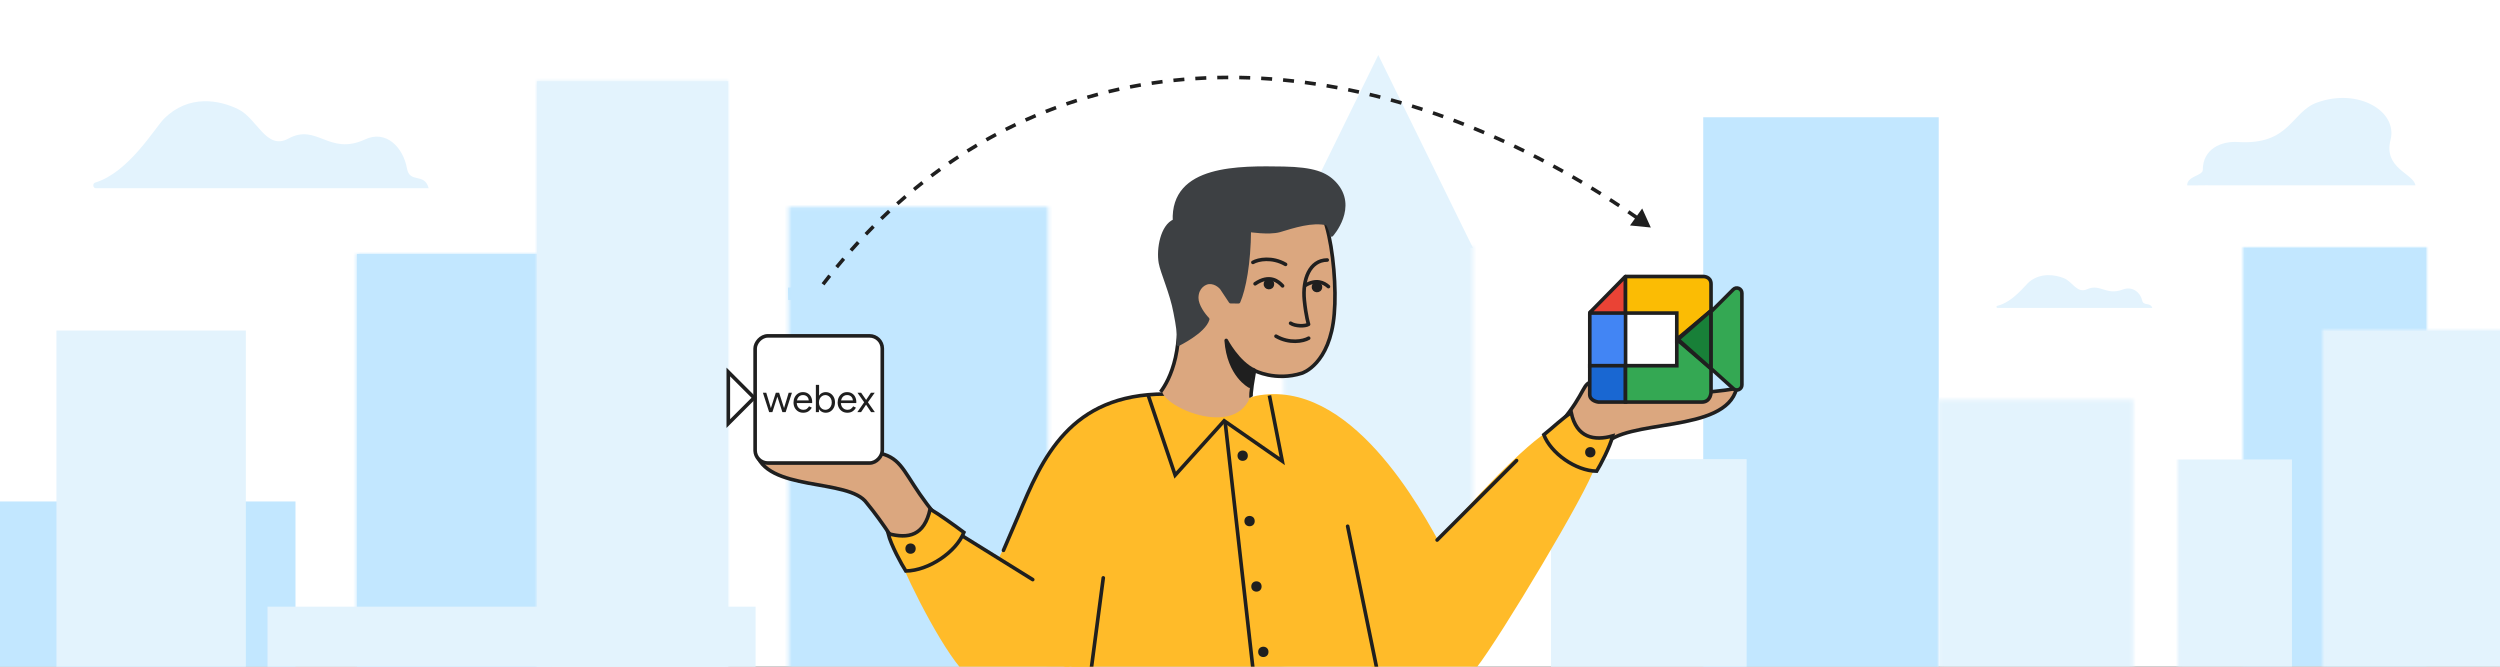<svg width="690" height="184" viewBox="0 0 690 184" fill="none" xmlns="http://www.w3.org/2000/svg">
<rect x="0" y="0" width="690" height="184" fill="#333333" stroke="none"/>
<g id="switch-from-webex-to-meet-banner" clip-path="url(#clip0_1_40329)">
<rect width="690" height="184" fill="white"/>
<g id="bg">
<path id="cloud right" fill-rule="evenodd" clip-rule="evenodd" d="M603.655 51.158C603.655 48.535 607.968 48.535 607.968 46.893C607.968 41.123 613.023 38.905 617.631 39.194C632.105 40.1 632.268 30.924 639.496 28.305C650.848 24.192 661.812 30.679 659.79 38.605C657.769 46.53 666.139 47.835 666.655 51.158L610.229 51.158C610.21 51.082 603.655 51.236 603.655 51.158Z" fill="#E3F3FD"/>
<path id="cloud center" d="M591.246 82.933C591.599 84.541 593.475 83.329 594.03 84.99H551.355C551.195 84.999 551.055 84.889 551.032 84.736C551.01 84.584 551.114 84.441 551.271 84.408C555.588 83.351 558.931 78.711 560.096 77.764C563.266 75.185 567.231 75.807 569.65 76.785C572.068 77.764 573.211 81.087 576.056 79.823C579.695 78.207 581.227 81.628 585.819 79.933C588.567 78.856 590.766 80.751 591.246 82.933Z" fill="#E3F3FD"/>
<path id="cloud left" d="M112.322 46.485C113.083 50.746 117.122 47.533 118.315 51.936H26.444C26.1 51.961 25.798 51.668 25.75 51.265C25.703 50.861 25.926 50.482 26.263 50.395C35.558 47.591 42.754 35.292 45.263 32.779C52.086 25.943 60.623 27.593 65.829 30.186C71.036 32.779 73.496 41.59 79.622 38.239C87.456 33.953 90.755 43.023 100.639 38.531C106.555 35.676 111.289 40.699 112.322 46.485Z" fill="#E3F3FD"/>
<g id="Group 12">
<mask id="mask0_1_40329" style="mask-type:luminance" maskUnits="userSpaceOnUse" x="601" y="68" width="70" height="183">
<path id="Clip 11" fill-rule="evenodd" clip-rule="evenodd" d="M601.03 68H670.03V251H601.03V68Z" fill="white"/>
</mask>
<g mask="url(#mask0_1_40329)">
<g id="Group 12_2">
<mask id="mask1_1_40329" style="mask-type:luminance" maskUnits="userSpaceOnUse" x="619" y="68" width="52" height="183">
<path id="Clip 11_2" fill-rule="evenodd" clip-rule="evenodd" d="M619.03 68H670.03V251H619.03V68Z" fill="white"/>
</mask>
<g mask="url(#mask1_1_40329)">
<path id="Fill 10" fill-rule="evenodd" clip-rule="evenodd" d="M618.03 68H674.03V277H618.03V68Z" fill="#C2E7FF"/>
</g>
</g>
<path id="Fill 56 Copy" fill-rule="evenodd" clip-rule="evenodd" d="M632.579 126.805H592.579V251.805H632.579V126.805Z" fill="#E3F3FD"/>
</g>
</g>
<g id="Group 15">
<mask id="mask2_1_40329" style="mask-type:luminance" maskUnits="userSpaceOnUse" x="641" y="91" width="55" height="160">
<path id="Clip 14" fill-rule="evenodd" clip-rule="evenodd" d="M641.03 91H695.03V251H641.03V91Z" fill="white"/>
</mask>
<g mask="url(#mask2_1_40329)">
<path id="Fill 13" fill-rule="evenodd" clip-rule="evenodd" d="M639.03 256H696.03V86H639.03V256Z" fill="#E3F3FD"/>
</g>
</g>
<path id="Fill 16" fill-rule="evenodd" clip-rule="evenodd" d="M470.09 247.716H535.09V32.373H470.09V247.716Z" fill="#C2E7FF"/>
<g id="Group 23">
<mask id="mask3_1_40329" style="mask-type:luminance" maskUnits="userSpaceOnUse" x="217" y="57" width="73" height="182">
<path id="Clip 22" fill-rule="evenodd" clip-rule="evenodd" d="M217.65 57.089H289.272V238.709H217.65V57.089Z" fill="white"/>
</mask>
<g mask="url(#mask3_1_40329)">
<path id="Fill 21" fill-rule="evenodd" clip-rule="evenodd" d="M214.173 242.54H292.748V53.257H214.173V242.54Z" fill="#C2E7FF"/>
</g>
</g>
<path id="Fill 27" fill-rule="evenodd" clip-rule="evenodd" d="M98.508 224.735H152.112V70.097H98.508V224.735Z" fill="#C2E7FF"/>
<g id="Group 31">
<mask id="mask4_1_40329" style="mask-type:luminance" maskUnits="userSpaceOnUse" x="98" y="70" width="55" height="155">
<path id="Clip 30" fill-rule="evenodd" clip-rule="evenodd" d="M98.508 70.098H152.112V224.735H98.508V70.098Z" fill="white"/>
</mask>
<g mask="url(#mask4_1_40329)">
<path id="Fill 29" fill-rule="evenodd" clip-rule="evenodd" d="M95.906 229.508H154.714V65.325H95.906V229.508Z" fill="#C2E7FF"/>
</g>
</g>
<path id="Fill 35" fill-rule="evenodd" clip-rule="evenodd" d="M200.984 241.042H148.17V22.414H200.984V241.042Z" fill="#E3F3FD"/>
<g id="Group 39">
<mask id="mask5_1_40329" style="mask-type:luminance" maskUnits="userSpaceOnUse" x="148" y="22" width="53" height="220">
<path id="Clip 38" fill-rule="evenodd" clip-rule="evenodd" d="M148.171 22.414H200.985V241.042H148.171V22.414Z" fill="white"/>
</mask>
<g mask="url(#mask5_1_40329)">
<path id="Fill 37" fill-rule="evenodd" clip-rule="evenodd" d="M203.548 17.801H145.606V245.654H203.548V17.801Z" fill="#E3F3FD"/>
</g>
</g>
<g id="Group 42">
<mask id="mask6_1_40329" style="mask-type:luminance" maskUnits="userSpaceOnUse" x="535" y="110" width="54" height="140">
<path id="Clip 41" fill-rule="evenodd" clip-rule="evenodd" d="M535.09 110.289H588.798V249.492H535.09V110.289Z" fill="white"/>
</mask>
<g mask="url(#mask6_1_40329)">
<path id="Fill 40" fill-rule="evenodd" clip-rule="evenodd" d="M591.55 104.808H532.337V254.972H591.55V104.808Z" fill="#E3F3FD"/>
</g>
</g>
<g id="Group 45">
<mask id="mask7_1_40329" style="mask-type:luminance" maskUnits="userSpaceOnUse" x="354" y="67" width="53" height="183">
<path id="Clip 44" fill-rule="evenodd" clip-rule="evenodd" d="M354.284 67.862H406.535V249.492H354.284V67.862Z" fill="white"/>
</mask>
<g mask="url(#mask7_1_40329)">
<path id="Fill 43" fill-rule="evenodd" clip-rule="evenodd" d="M351.748 253.323H409.072V64.03H351.748V253.323Z" fill="#E3F3FD"/>
</g>
</g>
<path id="Fill 46" fill-rule="evenodd" clip-rule="evenodd" d="M380.41 15.194L354.284 68.427H406.536L380.41 15.194Z" fill="#E3F3FD"/>
<path id="Fill 48" fill-rule="evenodd" clip-rule="evenodd" d="M482.066 247.716H428.066V126.716H482.066V247.716Z" fill="#E3F3FD"/>
<path id="Fill 52" fill-rule="evenodd" clip-rule="evenodd" d="M81.556 138.411H-1.444V251.476H81.556V138.411Z" fill="#C2E7FF"/>
<path id="Fill 54" fill-rule="evenodd" clip-rule="evenodd" d="M67.857 91.228L15.578 91.227V250.81L67.857 250.812V91.228Z" fill="#E3F3FD"/>
<path id="Fill 56" fill-rule="evenodd" clip-rule="evenodd" d="M208.55 167.432H73.838V251.805H208.55V167.432Z" fill="#E3F3FD"/>
</g>
<g id="person &#38; logos">
<path id="Path Copy" d="M430.68 145.246C430.68 145.246 423.342 142.814 418.266 139.637C413.165 136.479 411.849 134.102 411.849 134.102C450.225 103.893 427.178 103.412 450.424 106.713C462.864 109.083 470.972 108.6 479.295 107.217C476.152 119.834 448.452 115.304 442.578 123.056C432.226 134.593 430.68 145.246 430.68 145.246Z" fill="#DBA77F" stroke="#1F1F1F" stroke-linecap="round" stroke-linejoin="round"/>
<path id="Path" d="M257.901 168.044C257.901 168.044 263.619 167.579 267.859 164.704C272.121 161.847 275.058 158.237 275.058 158.237C243.398 132.763 255.21 124.518 236.141 124.518C227.276 124.518 215.151 124.134 208.562 124.518C211.188 135.932 234.329 131.834 239.236 138.848C247.885 149.285 257.901 168.044 257.901 168.044Z" fill="#DBA77F" stroke="#1F1F1F" stroke-linecap="round" stroke-linejoin="round"/>
<path id="Path_2" d="M294.331 184.193L267.458 171.735L280.031 144.701C286.536 128.683 294.932 108.751 321.605 108.751C327.661 115.441 346.629 109.261 346.627 109.266C372.591 104.176 392.136 140.127 398.55 152.176" fill="#FFBB29"/>
<path id="Path_3" d="M301.656 184.193C294.349 184.193 275.457 184.193 264.937 184.193C258.272 176.135 248.322 155.818 246.56 149.573C249.951 151.212 259.194 152.017 258.346 141.446C262.917 148.14 288.235 158.799 298.755 170.859" fill="#FFBB29"/>
<path id="Path_4" d="M378.601 184.193L373.374 151.895L395.744 150.658C405.742 138.555 421.336 122.253 427.964 118.628C434.593 115.003 441.765 122.711 440.105 128.979C438.427 135.247 413.916 176.107 407.572 184.193C397.556 184.193 401.022 184.193 394.066 184.193" fill="#FFBB29"/>
<path id="Path_5" d="M418.572 127.124L396.65 149.046" stroke="#1F1F1F" stroke-linecap="round" stroke-linejoin="round"/>
<path id="Path_6" d="M295.006 184.193H380.026L377.651 149.046" fill="#FFBB29"/>
<path id="Path_7" d="M304.506 159.495L301.181 184.668" stroke="#1F1F1F" stroke-linecap="round" stroke-linejoin="round"/>
<path id="Path_8" d="M371.952 145.246L380.026 184.668" stroke="#1F1F1F" stroke-linecap="round" stroke-linejoin="round"/>
<path id="Path_9" d="M276.958 151.895L281.054 142.353C287.598 126.535 295.256 108.751 321.605 108.751" stroke="#1F1F1F" stroke-linecap="round" stroke-linejoin="round"/>
<path id="Path_10" d="M265.7 147.962L285.032 159.97" stroke="#1F1F1F" stroke-linecap="round" stroke-linejoin="round"/>
<g id="Meet icon: 42 illustrated">
<path id="Rectangle" d="M438.778 86.529C438.778 86.253 439.002 86.029 439.278 86.029H448.658V101.057H438.778V86.529Z" fill="#4285F4" stroke="#1F1F1F"/>
<path id="Path_11" fill-rule="evenodd" clip-rule="evenodd" d="M448.657 76.366C448.657 76.321 448.603 76.299 448.572 76.331L438.817 86.239C438.755 86.302 438.8 86.409 438.888 86.409H448.557C448.612 86.409 448.657 86.364 448.657 86.309V76.366Z" fill="#EA4335" stroke="#1F1F1F"/>
<path id="Path 2" fill-rule="evenodd" clip-rule="evenodd" d="M448.637 76.411C448.637 76.356 448.681 76.311 448.737 76.311H470.168C470.168 76.311 472.244 76.311 472.244 78.381C472.244 79.968 472.244 85.746 472.244 85.746L462.792 93.672V86.411H448.637V76.411Z" fill="#FBBC04" stroke="#1F1F1F"/>
<path id="Path 3" fill-rule="evenodd" clip-rule="evenodd" d="M438.777 100.933H448.637V110.976H441.185C441.185 110.976 438.763 110.716 438.763 108.876C438.763 107.036 438.777 100.933 438.777 100.933Z" fill="#1967D2" stroke="#1F1F1F"/>
<path id="Path 4" fill-rule="evenodd" clip-rule="evenodd" d="M448.637 100.933H462.794V93.673L472.243 101.756V108.222C472.243 108.222 472.243 110.976 469.657 110.976C467.072 110.976 448.637 110.976 448.637 110.976V100.933Z" fill="#34A853" stroke="#1F1F1F"/>
<path id="Path 5" fill-rule="evenodd" clip-rule="evenodd" d="M463.215 93.748C463.17 93.708 463.17 93.637 463.215 93.597L472.244 85.746V101.756L463.215 93.748Z" fill="#188038" stroke="#1F1F1F"/>
<path id="Rectangle 7" d="M472.262 101.732V86.012L478.372 79.901C479.254 79.02 480.762 79.644 480.762 80.891V106.238C480.762 107.45 479.326 108.09 478.425 107.279L472.262 101.732Z" fill="#34A853" stroke="#1F1F1F"/>
</g>
<g id="head">
<path id="Fill 1" fill-rule="evenodd" clip-rule="evenodd" d="M346.231 102.254C346.231 102.254 352.001 105.33 359.352 102.991C359.352 102.991 367.083 100.613 368.251 86.678C368.884 79.664 368.001 68.982 366.122 62.425C364.057 55.002 356.859 49.936 344.979 51.658C328.849 53.918 321.352 62.699 324.226 78.016C327.559 96.222 323.376 103.536 320.939 106.86C317.992 110.881 340.107 121.657 344.96 109.782C344.96 109.782 345.003 109.074 346.231 102.254Z" fill="#DBA77F"/>
<path id="Fill 14" d="M320.314 108.182C322.751 104.858 327.559 96.222 324.226 78.016C321.352 62.699 328.849 53.918 344.979 51.658C356.859 49.936 364.057 55.002 366.122 62.425C368.001 68.982 368.884 79.664 368.251 86.678C367.083 100.613 359.352 102.991 359.352 102.991C352.001 105.33 346.231 102.254 346.231 102.254C345.003 109.074 345.315 109.621 345.315 109.621" stroke="#1F1F1F"/>
<g id="face">
<path id="Path_12" d="M366.306 71.762C361.446 71.799 359.431 77.189 360.002 82.86C360.459 87.398 361.162 89.513 361.162 89.513C360.197 90.101 357.467 90.055 356.205 89.213" stroke="#1F1F1F" stroke-linecap="round" stroke-linejoin="round"/>
<path id="Path_13" d="M346.409 78.322C350.428 75.583 352.87 77.665 353.986 78.898" stroke="#1F1F1F" stroke-linecap="round" stroke-linejoin="round"/>
<circle id="Oval" cx="350.223" cy="78.413" r="0.95" transform="rotate(4.354 350.223 78.413)" fill="#1F1F1F" stroke="#1F1F1F"/>
<path id="Path_14" d="M360.168 78.809C363.302 76.918 365.418 78.005 366.647 79.102" stroke="#1F1F1F" stroke-linecap="round" stroke-linejoin="round"/>
<circle id="Oval_2" cx="363.487" cy="79.219" r="0.95" transform="rotate(4.354 363.487 79.219)" fill="#1F1F1F" stroke="#1F1F1F"/>
<path id="Path_15" d="M354.812 72.967C351.135 70.841 347.284 71.558 345.804 72.42" stroke="#1F1F1F" stroke-linecap="round" stroke-linejoin="round"/>
<path id="Path_16" d="M352.181 92.793C355.858 94.92 359.709 94.202 361.189 93.34" stroke="#1F1F1F" stroke-linecap="round" stroke-linejoin="round"/>
</g>
<path id="Fill 5" fill-rule="evenodd" clip-rule="evenodd" d="M333.334 88.086C332.311 91.57 325.207 94.999 325.207 94.999C325.207 94.999 325.915 93.708 324.377 86.211C323.421 80.914 320.773 75.203 320.296 72.505C319.628 68.707 320.772 62.331 324.172 60.965C323.491 45.941 341.912 46.255 354.172 46.464L354.289 46.466C362.462 46.638 365.841 47.965 368.313 50.582C374.444 57.122 367.507 64.843 367.507 64.843C367.319 63.245 366.334 61.739 366.334 61.739C362.155 60.704 356.958 62.454 353.062 63.617C350.164 64.389 344.788 63.543 344.788 63.543C344.717 72.722 343.367 79.794 341.845 83.273L339.652 83.254L337.188 79.54C337.188 79.54 335.806 77.731 333.612 77.911C332.614 78.002 330.313 79.079 330.29 82.172C330.273 84.367 332.246 86.979 333.334 88.086Z" fill="#3D4043"/>
<path id="Stroke 7" d="M344.792 63.544L344.712 64.038C344.985 64.082 345.241 63.897 345.285 63.625C345.33 63.353 345.146 63.096 344.874 63.051L344.792 63.544ZM332.149 61.444L332.231 60.951C331.959 60.906 331.701 61.089 331.656 61.361C331.61 61.633 331.793 61.891 332.065 61.937L332.149 61.444ZM344.792 63.544L344.869 63.05C344.726 63.028 344.579 63.069 344.468 63.163C344.358 63.257 344.293 63.395 344.292 63.54L344.792 63.544ZM341.837 83.274L341.833 83.774C342.033 83.775 342.214 83.658 342.295 83.475L341.837 83.274ZM339.644 83.256L339.227 83.532C339.319 83.671 339.473 83.754 339.639 83.756L339.644 83.256ZM337.182 79.545L337.599 79.268C337.592 79.259 337.586 79.25 337.579 79.242L337.182 79.545ZM333.606 77.918L333.565 77.419L333.56 77.42L333.606 77.918ZM333.323 88.092L333.802 88.233C333.853 88.059 333.806 87.871 333.679 87.741L333.323 88.092ZM325.191 95.008L324.752 94.768C324.648 94.958 324.678 95.195 324.828 95.353C324.978 95.51 325.212 95.553 325.408 95.458L325.191 95.008ZM324.365 86.222L323.873 86.31L323.876 86.322L324.365 86.222ZM320.292 72.52L319.799 72.606L319.799 72.607L320.292 72.52ZM324.176 60.98L324.363 61.444C324.56 61.364 324.685 61.169 324.676 60.957L324.176 60.98ZM354.305 46.463L354.315 45.963L354.313 45.963L354.305 46.463ZM368.328 50.57L368.693 50.228L368.692 50.227L368.328 50.57ZM367.513 64.831L367.016 64.889C367.039 65.084 367.174 65.248 367.361 65.308C367.549 65.367 367.753 65.312 367.885 65.165L367.513 64.831ZM366.342 61.728L366.761 61.454C366.692 61.348 366.585 61.273 366.462 61.242L366.342 61.728ZM353.067 63.613L353.196 64.096C353.201 64.095 353.206 64.093 353.21 64.092L353.067 63.613ZM344.792 63.544C344.871 63.05 344.871 63.05 344.871 63.05C344.871 63.05 344.871 63.05 344.871 63.05C344.871 63.05 344.871 63.05 344.87 63.05C344.87 63.05 344.869 63.05 344.868 63.05C344.865 63.05 344.861 63.049 344.856 63.048C344.846 63.047 344.832 63.044 344.812 63.041C344.772 63.035 344.714 63.025 344.636 63.013C344.481 62.987 344.25 62.95 343.951 62.901C343.352 62.804 342.474 62.661 341.363 62.478C339.14 62.112 335.98 61.587 332.233 60.951L332.065 61.937C335.814 62.573 338.976 63.099 341.2 63.465C342.313 63.648 343.19 63.791 343.79 63.889C344.09 63.937 344.321 63.975 344.476 64C344.554 64.012 344.613 64.022 344.653 64.028C344.672 64.031 344.687 64.034 344.697 64.035C344.702 64.036 344.706 64.037 344.709 64.037C344.71 64.037 344.711 64.038 344.712 64.038C344.712 64.038 344.712 64.038 344.712 64.038C344.712 64.038 344.712 64.038 344.712 64.038C344.712 64.038 344.712 64.038 344.792 63.544ZM332.067 61.937L344.71 64.037L344.874 63.051L332.231 60.951L332.067 61.937ZM344.292 63.54C344.216 72.69 342.864 79.684 341.379 83.073L342.295 83.475C343.858 79.905 345.215 72.755 345.292 63.548L344.292 63.54ZM341.841 82.774L339.648 82.756L339.639 83.756L341.833 83.774L341.841 82.774ZM340.06 82.979L337.599 79.268L336.765 79.821L339.227 83.532L340.06 82.979ZM337.182 79.545C337.579 79.242 337.579 79.241 337.579 79.241C337.579 79.241 337.579 79.241 337.579 79.241C337.579 79.24 337.578 79.24 337.578 79.24C337.578 79.239 337.577 79.239 337.576 79.238C337.575 79.236 337.573 79.234 337.571 79.231C337.567 79.226 337.562 79.219 337.555 79.211C337.542 79.194 337.523 79.171 337.498 79.142C337.45 79.085 337.379 79.007 337.289 78.915C337.108 78.731 336.843 78.489 336.502 78.252C335.823 77.781 334.815 77.316 333.565 77.42L333.647 78.416C334.594 78.338 335.374 78.687 335.933 79.074C336.211 79.267 336.429 79.466 336.575 79.615C336.648 79.69 336.703 79.751 336.738 79.793C336.756 79.813 336.769 79.829 336.777 79.838C336.78 79.843 336.783 79.846 336.784 79.848C336.785 79.849 336.785 79.849 336.785 79.849C336.785 79.849 336.785 79.849 336.785 79.849C336.785 79.849 336.785 79.849 336.785 79.849C336.785 79.849 336.785 79.849 336.785 79.848C336.785 79.848 336.784 79.848 337.182 79.545ZM333.56 77.42C332.37 77.53 329.81 78.768 329.782 82.176L330.782 82.184C330.805 79.407 332.847 78.49 333.652 78.416L333.56 77.42ZM329.782 82.176C329.772 83.409 330.314 84.705 330.957 85.798C331.606 86.902 332.397 87.863 332.966 88.442L333.679 87.741C333.162 87.215 332.423 86.318 331.819 85.291C331.209 84.254 330.774 83.147 330.782 82.184L329.782 82.176ZM332.843 87.951C332.621 88.704 332.052 89.501 331.265 90.289C330.485 91.07 329.529 91.806 328.591 92.443C327.655 93.079 326.749 93.608 326.076 93.98C325.739 94.165 325.462 94.31 325.27 94.409C325.174 94.458 325.099 94.496 325.048 94.521C325.023 94.534 325.004 94.543 324.991 94.549C324.985 94.552 324.98 94.555 324.977 94.556C324.976 94.557 324.975 94.557 324.974 94.558C324.974 94.558 324.973 94.558 324.973 94.558C324.973 94.558 324.973 94.558 324.973 94.558C324.973 94.558 324.973 94.558 325.191 95.008C325.408 95.458 325.408 95.458 325.409 95.458C325.409 95.458 325.409 95.458 325.409 95.458C325.409 95.458 325.41 95.458 325.41 95.457C325.411 95.457 325.413 95.456 325.415 95.455C325.418 95.454 325.424 95.451 325.431 95.447C325.445 95.44 325.466 95.43 325.493 95.417C325.547 95.39 325.626 95.35 325.726 95.299C325.926 95.196 326.213 95.046 326.559 94.855C327.25 94.474 328.184 93.928 329.153 93.27C330.12 92.613 331.132 91.838 331.973 90.995C332.807 90.16 333.511 89.221 333.802 88.233L332.843 87.951ZM325.191 95.008C325.629 95.249 325.629 95.248 325.63 95.247C325.63 95.247 325.63 95.246 325.631 95.246C325.631 95.245 325.632 95.244 325.632 95.243C325.633 95.241 325.635 95.239 325.636 95.236C325.638 95.232 325.64 95.227 325.643 95.222C325.648 95.212 325.653 95.201 325.658 95.188C325.669 95.163 325.681 95.132 325.693 95.094C325.718 95.019 325.745 94.916 325.77 94.777C325.819 94.501 325.861 94.072 325.853 93.42C325.838 92.117 325.626 89.886 324.855 86.121L323.876 86.322C324.639 90.053 324.839 92.215 324.853 93.432C324.86 94.039 324.821 94.402 324.785 94.602C324.768 94.701 324.751 94.758 324.743 94.782C324.739 94.794 324.737 94.799 324.738 94.796C324.739 94.794 324.74 94.791 324.743 94.786C324.744 94.784 324.745 94.781 324.747 94.778C324.748 94.777 324.749 94.775 324.749 94.773C324.75 94.772 324.75 94.771 324.751 94.77C324.751 94.77 324.752 94.769 324.752 94.769C324.752 94.768 324.752 94.768 325.191 95.008ZM324.858 86.133C324.373 83.444 323.462 80.661 322.622 78.233C321.771 75.773 321.013 73.73 320.784 72.433L319.799 72.607C320.047 74.007 320.849 76.167 321.677 78.56C322.517 80.986 323.404 83.705 323.873 86.31L324.858 86.133ZM320.784 72.433C320.466 70.614 320.58 68.147 321.19 65.974C321.808 63.774 322.886 62.037 324.363 61.444L323.99 60.516C322.064 61.29 320.867 63.425 320.227 65.704C319.58 68.01 319.453 70.629 319.799 72.606L320.784 72.433ZM324.676 60.957C324.512 57.301 325.512 54.629 327.251 52.655C329 50.669 331.539 49.344 334.53 48.474C340.527 46.729 348.146 46.862 354.297 46.963L354.313 45.963C348.205 45.863 340.422 45.718 334.251 47.514C331.158 48.414 328.421 49.814 326.5 51.994C324.569 54.187 323.503 57.123 323.677 61.002L324.676 60.957ZM354.295 46.963C362.429 47.13 365.635 48.448 367.965 50.913L368.692 50.227C366.08 47.463 362.53 46.132 354.315 45.963L354.295 46.963ZM367.963 50.912C370.86 54.002 370.676 57.351 369.747 59.985C369.28 61.308 368.626 62.44 368.087 63.243C367.818 63.644 367.578 63.961 367.408 64.176C367.322 64.283 367.254 64.365 367.208 64.419C367.185 64.447 367.168 64.467 367.156 64.48C367.15 64.486 367.146 64.491 367.144 64.494C367.142 64.495 367.142 64.496 367.141 64.497C367.141 64.497 367.141 64.497 367.141 64.497C367.141 64.497 367.141 64.497 367.141 64.497C367.141 64.497 367.141 64.497 367.513 64.831C367.885 65.165 367.885 65.165 367.885 65.165C367.885 65.165 367.885 65.165 367.886 65.164C367.886 65.164 367.887 65.163 367.887 65.163C367.888 65.161 367.89 65.159 367.892 65.157C367.896 65.153 367.902 65.146 367.909 65.138C367.924 65.121 367.944 65.097 367.971 65.066C368.023 65.004 368.098 64.914 368.191 64.797C368.376 64.564 368.631 64.227 368.917 63.801C369.488 62.951 370.187 61.743 370.69 60.318C371.699 57.456 371.924 53.674 368.693 50.228L367.963 50.912ZM368.01 64.773C367.908 63.899 367.591 63.068 367.311 62.468C367.169 62.165 367.034 61.915 366.933 61.739C366.882 61.651 366.84 61.581 366.811 61.533C366.796 61.509 366.784 61.49 366.775 61.477C366.771 61.47 366.768 61.465 366.765 61.461C366.764 61.459 366.763 61.458 366.762 61.456C366.762 61.456 366.762 61.455 366.761 61.455C366.761 61.455 366.761 61.455 366.761 61.454C366.761 61.454 366.761 61.454 366.761 61.454C366.761 61.454 366.761 61.454 366.342 61.728C365.924 62.001 365.924 62.001 365.924 62.001C365.924 62.001 365.924 62.001 365.924 62.001C365.924 62.001 365.924 62.001 365.924 62.001C365.924 62.001 365.924 62.001 365.924 62.001C365.924 62.002 365.924 62.002 365.925 62.003C365.926 62.005 365.928 62.008 365.931 62.013C365.938 62.023 365.947 62.038 365.959 62.058C365.984 62.098 366.021 62.158 366.065 62.236C366.155 62.393 366.277 62.618 366.405 62.892C366.663 63.444 366.932 64.165 367.016 64.889L368.01 64.773ZM366.462 61.242C364.269 60.7 361.84 60.895 359.502 61.356C357.163 61.816 354.858 62.556 352.924 63.134L353.21 64.092C355.173 63.505 357.416 62.786 359.695 62.337C361.976 61.888 364.236 61.722 366.222 62.213L366.462 61.242ZM352.938 63.13C351.575 63.494 349.58 63.484 347.876 63.37C347.034 63.314 346.28 63.234 345.738 63.167C345.466 63.134 345.248 63.105 345.098 63.084C345.023 63.073 344.966 63.065 344.927 63.059C344.907 63.056 344.893 63.054 344.883 63.052C344.878 63.052 344.875 63.051 344.872 63.051C344.871 63.051 344.87 63.05 344.87 63.05C344.87 63.05 344.869 63.05 344.869 63.05C344.869 63.05 344.869 63.05 344.869 63.05C344.869 63.05 344.869 63.05 344.792 63.544C344.714 64.038 344.715 64.038 344.715 64.038C344.715 64.038 344.715 64.038 344.715 64.038C344.715 64.038 344.715 64.038 344.716 64.038C344.717 64.038 344.718 64.039 344.719 64.039C344.722 64.039 344.726 64.04 344.732 64.041C344.743 64.043 344.758 64.045 344.779 64.048C344.82 64.054 344.881 64.063 344.959 64.074C345.114 64.096 345.339 64.126 345.617 64.16C346.173 64.228 346.945 64.31 347.809 64.368C349.518 64.482 351.66 64.506 353.196 64.096L352.938 63.13Z" fill="#3D4043"/>
<path id="Fill 13_2" fill-rule="evenodd" clip-rule="evenodd" d="M344.443 106.219C344.443 106.219 339.147 103.634 338.438 93.963C338.438 93.963 341.008 99.746 345.609 101.935C345.609 101.935 345.339 103.006 345.158 103.884C344.802 104.857 344.443 106.219 344.443 106.219Z" fill="#1F1F1F"/>
<path id="Stroke 15" fill-rule="evenodd" clip-rule="evenodd" d="M344.901 106.564C344.901 106.564 339.147 103.634 338.438 93.963C338.438 93.963 341.584 100.025 346.186 102.214C346.186 102.214 345.339 103.006 345.158 103.884C344.802 104.857 344.901 106.564 344.901 106.564Z" stroke="#1F1F1F" stroke-linecap="round" stroke-linejoin="round"/>
</g>
<g id="webex">
<rect id="Rectangle_2" x="-0.5" y="0.5" width="35.098" height="35.098" rx="3.5" transform="matrix(-1 0 0 1 243.014 92.199)" fill="white" stroke="#1F1F1F"/>
<path id="Triangle" d="M208.135 109.785L201.012 102.662V116.908L208.135 109.785Z" fill="white" stroke="#1F1F1F"/>
<path id="webex_2" d="M212.285 113.748L210.563 108.393H211.487L212.758 112.625H212.768L214.123 108.393H215.036L216.391 112.614H216.401L217.672 108.393H218.575L216.842 113.748H215.939L214.553 109.475L213.178 113.748H212.285ZM221.676 113.916C221.158 113.916 220.696 113.794 220.29 113.549C219.891 113.304 219.576 112.968 219.345 112.541C219.121 112.114 219.009 111.627 219.009 111.081C219.009 110.57 219.114 110.098 219.324 109.664C219.541 109.23 219.842 108.883 220.227 108.624C220.619 108.358 221.078 108.225 221.603 108.225C222.135 108.225 222.59 108.344 222.968 108.582C223.353 108.813 223.647 109.135 223.85 109.548C224.06 109.961 224.165 110.434 224.165 110.966C224.165 111.015 224.161 111.064 224.154 111.113C224.154 111.162 224.151 111.204 224.144 111.239H219.902C219.923 111.624 220.01 111.949 220.164 112.215C220.339 112.516 220.563 112.74 220.836 112.887C221.116 113.034 221.407 113.108 221.708 113.108C222.1 113.108 222.422 113.017 222.674 112.835C222.933 112.646 223.139 112.415 223.293 112.142L224.049 112.509C223.839 112.915 223.538 113.251 223.146 113.517C222.754 113.783 222.264 113.916 221.676 113.916ZM219.954 110.504H223.22C223.213 110.357 223.178 110.199 223.115 110.031C223.059 109.856 222.964 109.695 222.831 109.548C222.705 109.394 222.541 109.272 222.338 109.181C222.142 109.083 221.897 109.034 221.603 109.034C221.253 109.034 220.948 109.125 220.689 109.307C220.437 109.482 220.245 109.723 220.112 110.031C220.042 110.178 219.989 110.336 219.954 110.504ZM227.898 113.916C227.611 113.916 227.348 113.871 227.11 113.78C226.872 113.689 226.662 113.57 226.48 113.423C226.305 113.276 226.169 113.122 226.071 112.961H226.029V113.748H225.178V106.23H226.071V108.446L226.029 109.191H226.071C226.169 109.023 226.305 108.866 226.48 108.719C226.662 108.572 226.872 108.453 227.11 108.362C227.348 108.271 227.611 108.225 227.898 108.225C228.388 108.225 228.825 108.348 229.21 108.593C229.595 108.838 229.9 109.174 230.124 109.601C230.348 110.028 230.46 110.518 230.46 111.071C230.46 111.624 230.348 112.114 230.124 112.541C229.9 112.968 229.595 113.304 229.21 113.549C228.825 113.794 228.388 113.916 227.898 113.916ZM227.803 113.108C228.111 113.108 228.398 113.027 228.664 112.866C228.937 112.698 229.154 112.46 229.315 112.152C229.483 111.844 229.567 111.484 229.567 111.071C229.567 110.651 229.483 110.29 229.315 109.989C229.154 109.681 228.937 109.447 228.664 109.286C228.398 109.118 228.111 109.034 227.803 109.034C227.495 109.034 227.205 109.118 226.932 109.286C226.666 109.447 226.449 109.681 226.281 109.989C226.113 110.29 226.029 110.651 226.029 111.071C226.029 111.491 226.113 111.855 226.281 112.163C226.449 112.464 226.666 112.698 226.932 112.866C227.205 113.027 227.495 113.108 227.803 113.108ZM233.858 113.916C233.34 113.916 232.878 113.794 232.472 113.549C232.073 113.304 231.758 112.968 231.527 112.541C231.303 112.114 231.191 111.627 231.191 111.081C231.191 110.57 231.296 110.098 231.506 109.664C231.723 109.23 232.024 108.883 232.409 108.624C232.801 108.358 233.259 108.225 233.784 108.225C234.316 108.225 234.771 108.344 235.149 108.582C235.534 108.813 235.828 109.135 236.031 109.548C236.241 109.961 236.346 110.434 236.346 110.966C236.346 111.015 236.343 111.064 236.336 111.113C236.336 111.162 236.332 111.204 236.325 111.239H232.083C232.104 111.624 232.192 111.949 232.346 112.215C232.521 112.516 232.745 112.74 233.018 112.887C233.298 113.034 233.588 113.108 233.889 113.108C234.281 113.108 234.603 113.017 234.855 112.835C235.114 112.646 235.321 112.415 235.475 112.142L236.231 112.509C236.021 112.915 235.72 113.251 235.328 113.517C234.936 113.783 234.446 113.916 233.858 113.916ZM232.136 110.504H235.401C235.394 110.357 235.359 110.199 235.296 110.031C235.24 109.856 235.146 109.695 235.013 109.548C234.887 109.394 234.722 109.272 234.519 109.181C234.323 109.083 234.078 109.034 233.784 109.034C233.434 109.034 233.13 109.125 232.871 109.307C232.619 109.482 232.426 109.723 232.293 110.031C232.223 110.178 232.171 110.336 232.136 110.504ZM236.618 113.748L238.508 111.029L236.66 108.393H237.668L239.054 110.378L240.377 108.393H241.427L239.548 111.029L241.459 113.748H240.419L239.033 111.69L237.658 113.748H236.618Z" fill="#1F1F1F"/>
</g>
<path id="Line 2" d="M338.229 117.223L345.828 184.668" stroke="#1F1F1F" stroke-linecap="square"/>
<path id="Path 4_2" fill-rule="evenodd" clip-rule="evenodd" d="M245.135 147.284C250.737 148.783 255.093 147.889 256.721 140.496C259.241 141.983 263.518 145.045 266.033 146.944C263.92 152.32 256.378 157.491 250.001 157.595C248.896 155.881 245.929 150.509 245.135 147.284Z" fill="#FFBB29" stroke="#1F1F1F"/>
<path id="Path 4 Copy" fill-rule="evenodd" clip-rule="evenodd" d="M445.097 120.316C440.004 121.73 435.136 120.875 433.655 113.898C431.365 115.301 428.385 118.202 426.098 119.995C428.019 125.069 434.875 129.949 440.673 130.047C441.678 128.429 444.375 123.359 445.097 120.316Z" fill="#FFBB29" stroke="#1F1F1F"/>
<circle id="Oval_3" cx="344.878" cy="143.821" r="1.425" fill="#1F1F1F"/>
<circle id="Oval Copy 5" cx="342.978" cy="125.772" r="1.425" fill="#1F1F1F"/>
<circle id="Oval Copy 6" cx="251.309" cy="151.42" r="1.425" fill="#1F1F1F"/>
<circle id="Oval Copy 7" cx="438.922" cy="124.822" r="1.425" fill="#1F1F1F"/>
<circle id="Oval Copy 2" cx="346.778" cy="161.87" r="1.425" fill="#1F1F1F"/>
<circle id="Oval Copy 3" cx="348.678" cy="179.919" r="1.425" fill="#1F1F1F"/>
<path id="Path 9" d="M316.918 109.148L324.341 131.143L337.875 116.138L353.903 127.27L350.354 109.148" stroke="#1F1F1F"/>
</g>
<g id="arrow">
<path id="arrow_2" d="M455.626 62.796L453.247 57.535L449.88 62.226L455.626 62.796ZM224.817 82.425C225.118 82.011 225.42 81.6 225.723 81.191L224.919 80.596C224.615 81.007 224.311 81.421 224.008 81.836L224.817 82.425ZM227.552 78.766C228.165 77.966 228.782 77.176 229.404 76.395L228.621 75.773C227.996 76.558 227.375 77.353 226.758 78.157L227.552 78.766ZM231.303 74.048C231.95 73.263 232.6 72.488 233.255 71.722L232.495 71.072C231.836 71.843 231.182 72.623 230.531 73.412L231.303 74.048ZM235.23 69.452C235.901 68.695 236.576 67.948 237.255 67.21L236.519 66.533C235.836 67.275 235.157 68.027 234.482 68.789L235.23 69.452ZM239.33 64.998C240.025 64.27 240.724 63.552 241.427 62.844L240.718 62.139C240.01 62.852 239.306 63.574 238.607 64.307L239.33 64.998ZM243.581 60.717C244.309 60.012 245.041 59.318 245.777 58.633L245.096 57.901C244.355 58.59 243.618 59.289 242.885 59.999L243.581 60.717ZM247.996 56.609C248.753 55.933 249.514 55.267 250.279 54.611L249.628 53.852C248.858 54.512 248.092 55.183 247.33 55.864L247.996 56.609ZM252.593 52.669C253.369 52.031 254.15 51.403 254.933 50.786L254.315 50C253.526 50.622 252.74 51.254 251.958 51.896L252.593 52.669ZM257.339 48.933C258.145 48.327 258.955 47.731 259.768 47.145L259.183 46.334C258.365 46.923 257.549 47.523 256.738 48.134L257.339 48.933ZM262.234 45.41C263.068 44.837 263.907 44.275 264.748 43.723L264.2 42.887C263.352 43.442 262.508 44.009 261.668 44.586L262.234 45.41ZM267.284 42.102C268.142 41.566 269.004 41.042 269.869 40.529L269.359 39.669C268.487 40.186 267.619 40.714 266.755 41.253L267.284 42.102ZM272.484 39.018C273.361 38.524 274.241 38.042 275.124 37.571L274.653 36.689C273.763 37.163 272.877 37.649 271.994 38.146L272.484 39.018ZM277.812 36.176C278.711 35.722 279.614 35.28 280.519 34.849L280.09 33.946C279.177 34.38 278.268 34.826 277.362 35.283L277.812 36.176ZM283.261 33.582C284.181 33.17 285.105 32.768 286.032 32.378L285.644 31.457C284.71 31.85 283.779 32.254 282.852 32.67L283.261 33.582ZM288.822 31.242C289.761 30.872 290.704 30.513 291.649 30.165L291.304 29.227C290.351 29.577 289.402 29.939 288.455 30.312L288.822 31.242ZM294.493 29.157C295.446 28.831 296.402 28.516 297.36 28.213L297.059 27.26C296.093 27.565 295.13 27.882 294.17 28.21L294.493 29.157ZM300.251 27.335C301.217 27.053 302.186 26.783 303.157 26.523L302.899 25.557C301.92 25.819 300.944 26.091 299.971 26.375L300.251 27.335ZM306.084 25.777C307.062 25.54 308.043 25.313 309.026 25.097L308.812 24.121C307.822 24.338 306.834 24.566 305.848 24.805L306.084 25.777ZM311.982 24.484C312.97 24.29 313.96 24.108 314.952 23.936L314.781 22.95C313.782 23.123 312.785 23.307 311.79 23.502L311.982 24.484ZM317.934 23.453C318.928 23.303 319.925 23.164 320.923 23.036L320.796 22.044C319.79 22.173 318.787 22.313 317.785 22.464L317.934 23.453ZM323.923 22.683C324.924 22.576 325.926 22.48 326.93 22.394L326.845 21.398C325.834 21.484 324.825 21.581 323.817 21.689L323.923 22.683ZM329.94 22.169C330.945 22.105 331.952 22.051 332.96 22.007L332.917 21.008C331.902 21.052 330.888 21.107 329.876 21.172L329.94 22.169ZM335.975 21.907C336.981 21.884 337.989 21.872 338.997 21.869L338.994 20.869C337.979 20.872 336.965 20.884 335.953 20.908L335.975 21.907ZM342.019 21.891C343.024 21.909 344.029 21.936 345.036 21.973L345.073 20.974C344.06 20.936 343.048 20.909 342.037 20.891L342.019 21.891ZM348.058 22.114C349.061 22.171 350.065 22.237 351.069 22.313L351.145 21.316C350.134 21.24 349.124 21.173 348.115 21.116L348.058 22.114ZM354.08 22.57C355.083 22.664 356.086 22.769 357.09 22.883L357.202 21.889C356.193 21.774 355.183 21.669 354.174 21.574L354.08 22.57ZM360.084 23.25C361.082 23.381 362.081 23.522 363.08 23.673L363.229 22.684C362.224 22.533 361.219 22.391 360.214 22.258L360.084 23.25ZM366.062 24.148C367.054 24.315 368.045 24.491 369.036 24.676L369.22 23.692C368.223 23.507 367.225 23.33 366.229 23.162L366.062 24.148ZM372.011 25.257C372.994 25.458 373.976 25.667 374.959 25.885L375.175 24.909C374.187 24.69 373.199 24.479 372.211 24.277L372.011 25.257ZM377.906 26.565C378.885 26.8 379.864 27.043 380.842 27.294L381.091 26.326C380.107 26.073 379.123 25.828 378.139 25.593L377.906 26.565ZM383.759 28.069C384.731 28.335 385.702 28.61 386.674 28.893L386.953 27.933C385.977 27.649 385 27.372 384.023 27.104L383.759 28.069ZM389.566 29.761C390.526 30.057 391.487 30.362 392.446 30.674L392.756 29.723C391.791 29.409 390.826 29.103 389.86 28.805L389.566 29.761ZM395.323 31.635C396.271 31.96 397.219 32.292 398.167 32.633L398.505 31.692C397.553 31.35 396.6 31.015 395.647 30.689L395.323 31.635ZM401.006 33.677C401.949 34.031 402.891 34.394 403.832 34.763L404.198 33.833C403.252 33.461 402.306 33.097 401.358 32.741L401.006 33.677ZM406.633 35.887C407.566 36.269 408.497 36.658 409.428 37.054L409.82 36.134C408.885 35.736 407.949 35.345 407.012 34.961L406.633 35.887ZM412.2 38.259C413.119 38.666 414.037 39.08 414.954 39.501L415.371 38.592C414.45 38.169 413.528 37.753 412.605 37.345L412.2 38.259ZM417.7 40.785C418.607 41.217 419.512 41.656 420.417 42.101L420.859 41.204C419.95 40.757 419.041 40.316 418.129 39.882L417.7 40.785ZM423.12 43.455C424.019 43.913 424.917 44.378 425.814 44.85L426.28 43.965C425.379 43.491 424.477 43.024 423.574 42.564L423.12 43.455ZM428.474 46.271C429.359 46.751 430.242 47.238 431.124 47.731L431.612 46.858C430.726 46.363 429.839 45.874 428.951 45.392L428.474 46.271ZM433.76 49.227C434.63 49.729 435.498 50.236 436.365 50.75L436.875 49.89C436.005 49.374 435.133 48.864 434.259 48.361L433.76 49.227ZM438.959 52.31C439.819 52.835 440.678 53.366 441.535 53.903L442.066 53.056C441.206 52.516 440.343 51.983 439.479 51.456L438.959 52.31ZM444.083 55.522C444.93 56.068 445.776 56.619 446.619 57.177L447.171 56.343C446.324 55.783 445.475 55.229 444.624 54.681L444.083 55.522ZM449.134 58.861C449.966 59.425 450.796 59.995 451.623 60.571L452.194 59.751C451.364 59.172 450.531 58.6 449.695 58.033L449.134 58.861Z" fill="#1F1F1F"/>
<rect id="Rectangle 88" x="217.481" y="79.362" width="8.977" height="3.452" transform="rotate(-0.922 217.481 79.362)" fill="#C2E7FF"/>
</g>
</g>
<defs>
<clipPath id="clip0_1_40329">
<rect width="690" height="184" fill="white"/>
</clipPath>
</defs>
</svg>
